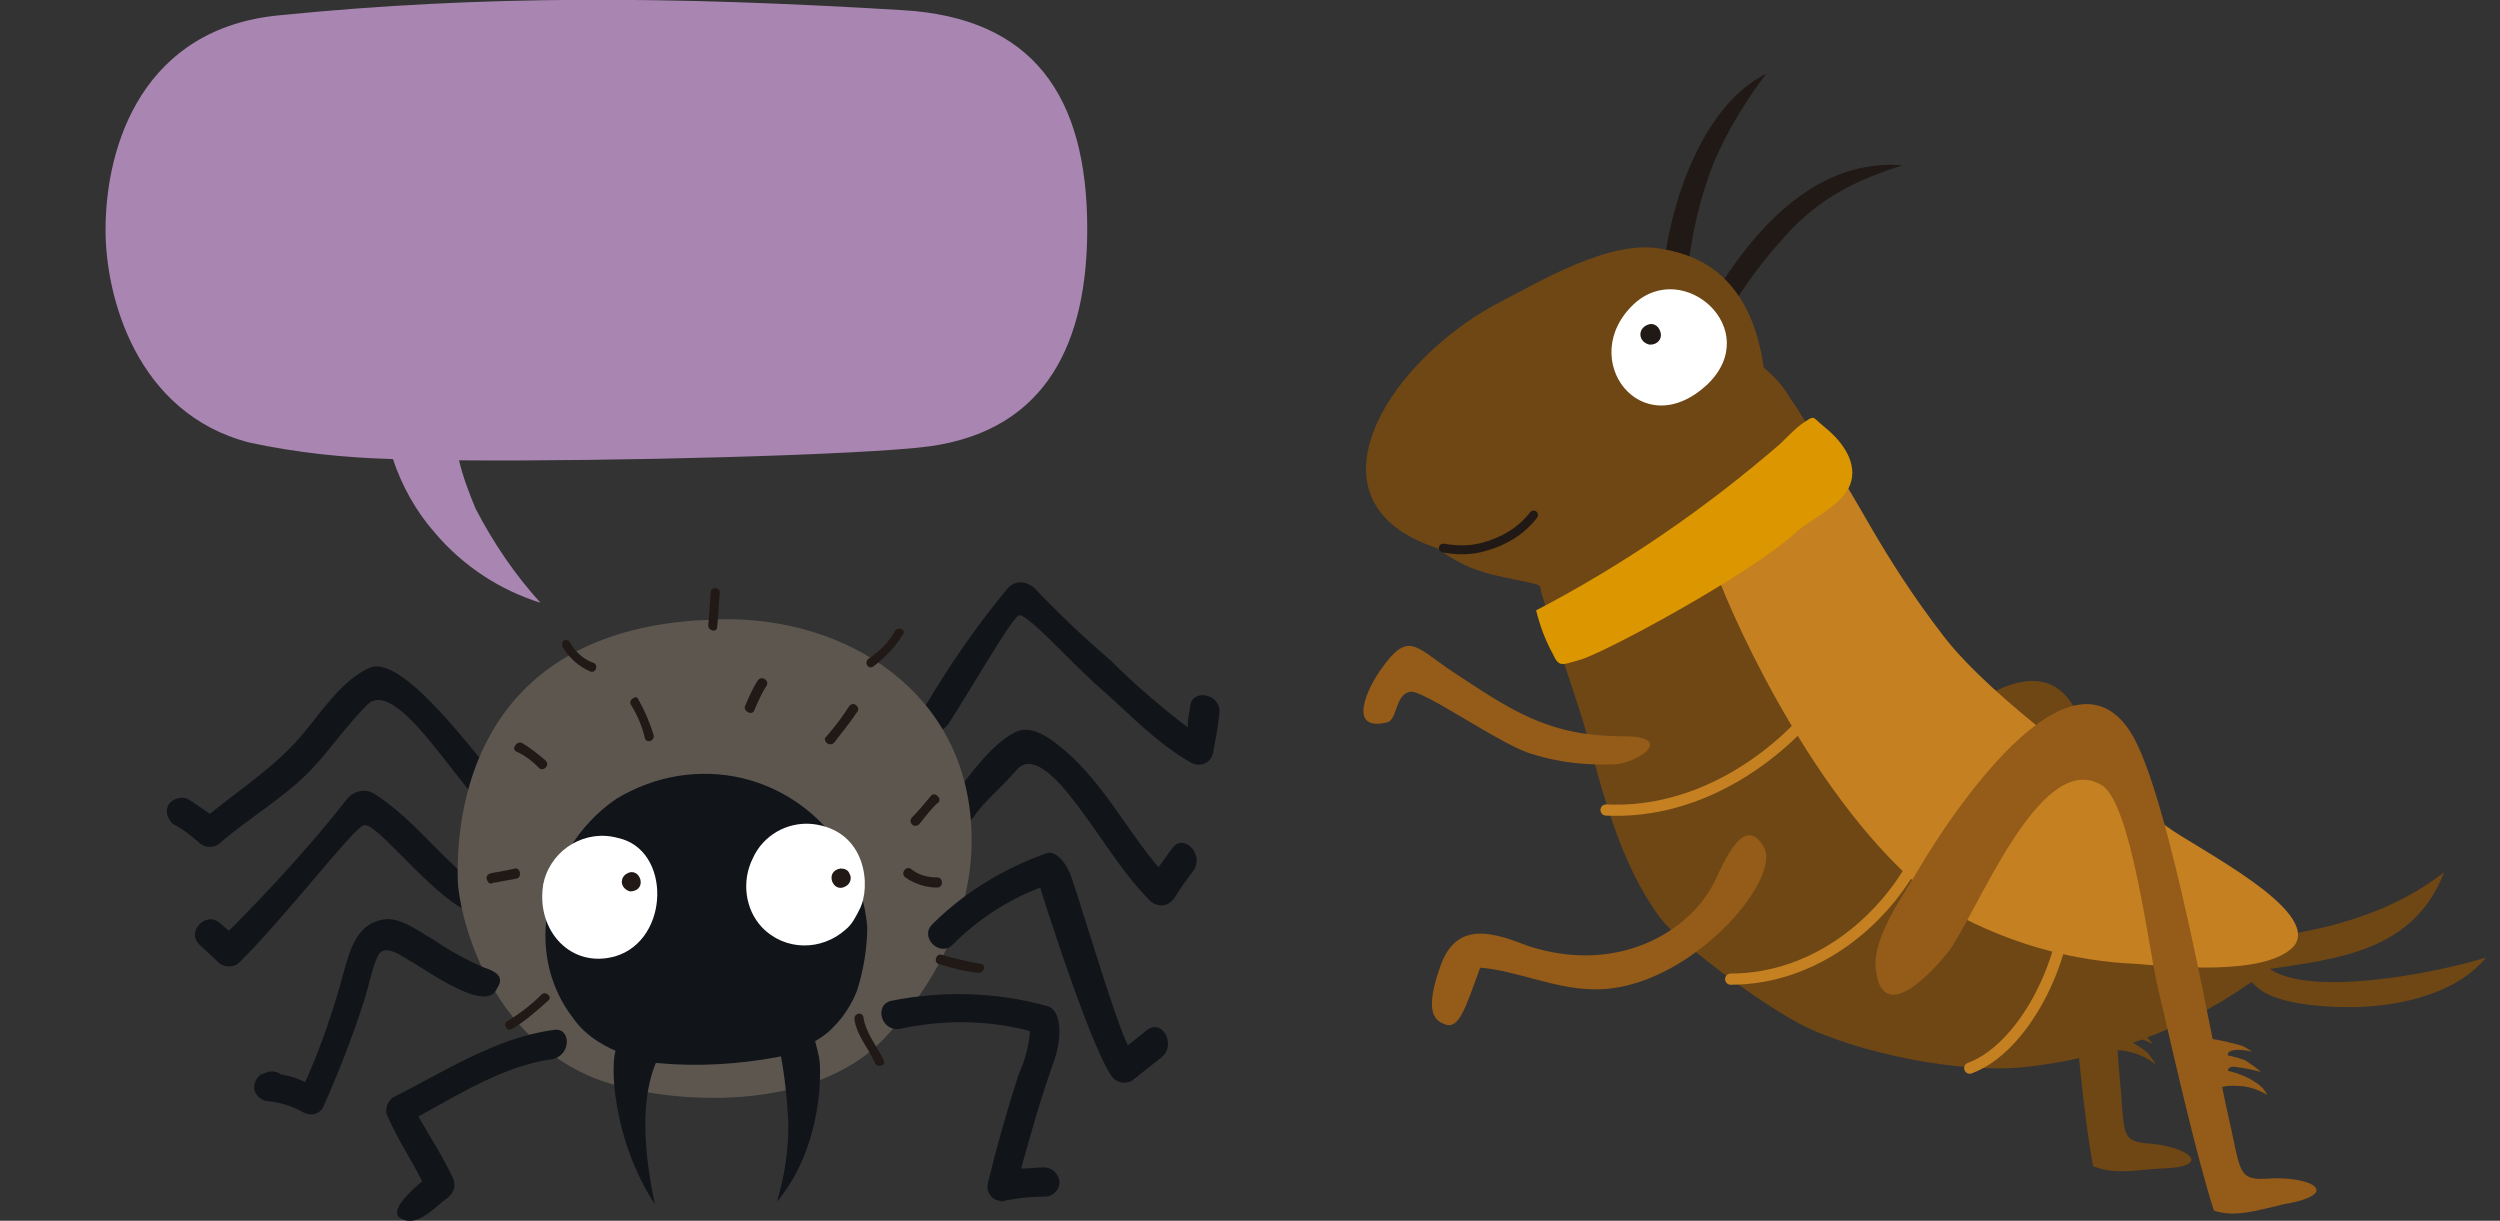 <?xml version="1.0" encoding="utf-8"?>
<!-- Generator: Adobe Illustrator 26.2.1, SVG Export Plug-In . SVG Version: 6.00 Build 0)  -->
<svg version="1.1" id="Capa_1" xmlns="http://www.w3.org/2000/svg" xmlns:xlink="http://www.w3.org/1999/xlink" x="0px" y="0px"
	 viewBox="0 0 196.6 96" style="enable-background:new 0 0 196.6 96;" xml:space="preserve">
<rect x="0" y="0" width="196.6" height="96" fill="#333333" stroke="none"/>
<style type="text/css">
	.st0{fill:#A886B1;}
	.st1{fill:#211915;}
	.st2{fill:#6F4714;}
	.st3{fill:#C58021;}
	.st4{fill:#DB9600;}
	.st5{fill:#945B19;}
	.st6{fill:#FFFFFF;}
	.st7{fill:none;stroke:#211915;stroke-width:0.7;stroke-linecap:round;stroke-linejoin:round;}
	.st8{fill:none;stroke:#C58021;stroke-width:0.88;stroke-linecap:round;}
	.st9{fill:#111419;}
	.st10{fill:#5C564F;}
</style>
<g id="Capa_2_00000012447609324892735000000009443442026565253810_">
	<g id="Capa_1-2">
		<path class="st0" d="M22,1.2c16-1.6,30.8-1.5,49-0.4C81.2,1.4,85.5,7.5,85.5,18c0,8.8-3.1,15.8-12.4,17.1
			c-5.3,0.7-25.2,1.2-37,1.1c0.3,1.3,0.8,2.6,1.3,3.8c1.4,2.7,3.1,5.2,5.1,7.4c-3.2-1-6.1-2.9-8.3-5.5c-1.5-1.7-2.6-3.7-3.3-5.8
			c-3.8-0.1-7.6-0.5-11.3-1.3C10.7,32.5,8.3,23.3,8.3,18.1C8.3,11.3,11.3,2.2,22,1.2"/>
		<path class="st1" d="M136.4,23.8c-0.5,0.2-0.8-0.8-1.1-1.4c3.4-5.3,8.1-9.9,14.3-9.4c-3.4,1.1-6,2.3-8.6,4.9
			C139.3,19.7,137.7,21.7,136.4,23.8"/>
		<path class="st1" d="M130.9,20.5c0.6-4.9,3.1-12.3,8-14.7c-1.6,2.1-3,4.4-4.1,6.9c-1.1,2.8-1.8,5.8-2.1,8.8
			C132,21,131,21.4,130.9,20.5"/>
		<path class="st2" d="M163.3,56c2.3,4.8,3,25.2,3.4,28.8c0.4,4.1,0,4.9,2,5.1c3.4,0.2,5.6,1.9,1.1,2c-1.7,0.1-3.6,0.5-5.2-0.2
			c-0.8-4.3-1.3-10.6-1.9-16.8c-0.3-2.7-0.1-14-2.2-15.4c-4.2-3.2-10.5,8.6-12.9,10.8c-1.9,1.8-5.5,4.3-5.3,0.3c0.1-2.2,2.7-5,4-6.6
			C147.4,62.7,159.3,47.8,163.3,56"/>
		<path class="st2" d="M166.2,79.2c0.7,0.2,1.4,0.4,2,0.8c0.3,0.2,0.5,0.3,0.7,0.6c-0.4-0.2-0.9-0.3-1.4-0.3c-0.5,0-0.4,0.3-0.4,0.3
			c0.4,0.1,0.9,0.3,1.2,0.5c0.4,0.3,0.7,0.6,1,1c-0.6-0.3-1.2-0.5-1.8-0.7c-0.6-0.1-0.6,0.2-0.6,0.2c0.7,0.3,1.4,0.7,2,1.2
			c0.2,0.3,0.5,0.6,0.6,0.9c-0.6-0.5-1.3-0.8-2.1-1c-1.3-0.3-1.5,0.1-1.5,0.1L166.2,79.2z"/>
		<path class="st2" d="M178.6,73.7c4.9-0.7,9.6-2,13.6-5.1c-2.4,6.3-8.6,6.8-13.7,7.6c3.2,2.2,12.8,0.4,17-0.9
			c-2.7,3.3-8,3.9-10.7,3.9c-2,0-5.5-0.2-7.1-1.4C175.6,76.2,175.9,74.1,178.6,73.7"/>
		<path class="st2" d="M113,43.1c2.7,2,4.5,2.1,7.2,2.7c1.3,0.3,0.7,0.1,1.2,1.4c0.7,2.5,2.7,8,3.4,10.6c1.2,4.4,2.6,10.1,5.7,14.3
			c1.7,2.3,8.8,7.4,11.6,8.7c4,1.9,11.8,3.7,17.3,3.1c6.2-0.7,12.2-2.9,17.4-6.5c1.5-0.9,2.5-2.4,3.1-4c0.6-2-4.1-3.9-5.5-4.9
			c-1.6-1.2-8.6-5-9.7-5.9c-3-2.5-12.6-11.9-14.6-14.6s-3.1-6.3-4.9-9.2c-1.5-2.5-2.8-5.2-4.5-7.6c-0.5-0.9-1.2-1.6-2-2.3
			c-1-7-4.9-8.8-7.9-9.3c-4.1-0.9-9.8,2.6-13.3,4.4C108.8,28.8,102.3,39.6,113,43.1"/>
		<path class="st3" d="M135.3,45.9c2.1,5.3,9.6,20.9,19.3,26.4c4.2,2.1,8.7,3.3,13.4,3.5c2.6,0.2,10.2,1,12.4-1.4
			c2.2-2.8-7.7-7.7-10-9.4c-4.9-3.9-13.6-9.9-17.5-14.9c-5.1-6.6-7.1-11.5-8.5-13C142.8,35.5,134.2,43,135.3,45.9"/>
		<path class="st4" d="M120.8,48c6.9-3.6,13.3-8,19.2-13.1c0.5-0.5,1.1-1.1,1.6-1.5c1.2-0.8,0.8-0.7,1.9,0.2c1.5,1.2,2.6,2.9,2,4.5
			s-2.9,2.6-4.2,3.7c-3.5,3.3-15.4,9.7-17.1,10.1c-1.4,0.4-1.6,0.6-2.1-0.5C121.5,50.3,121.1,49.2,120.8,48"/>
		<path class="st5" d="M167.5,57.5c3.1,4.7,6.8,26.3,7.7,30.1c1,4.3,0.7,5.2,2.9,5.1c3.7-0.3,6.2,1.2,1.5,2
			c-1.8,0.4-3.8,1.1-5.5,0.5c-1.4-4.4-2.9-11.1-4.4-17.5c-0.7-2.8-2.1-14.8-4.5-16c-4.9-2.8-9.9,10.6-12.1,13.3
			c-1.8,2.2-5.2,5.4-5.6,1.1c-0.2-2.4,2.1-5.6,3.3-7.6C151.7,66.9,162.2,49.4,167.5,57.5"/>
		<path class="st5" d="M127.7,57.9c-6,0-8.8-2-13.8-5.3c-2.6-1.8-3.2-2.9-5.2-0.1c-1.2,1.6-2.8,5.1,0.4,4.3c0.8-0.2,0.6-2.2,1.8-2.4
			c1-0.2,7.3,4.3,9.6,4.9c2.2,0.7,4.4,0.9,6.7,0.8C129.4,59.7,131.4,57.9,127.7,57.9"/>
		<path class="st6" d="M128.5,23.9c-4.6,4.3,0.6,11.2,5.8,6.3C138.7,25.9,132.4,20.3,128.5,23.9"/>
		<path class="st5" d="M134.9,69.2c-1.9,4-7.6,7.5-14.7,5.2c-2.6-1-5.6-2.1-6.9,1.5s-0.5,4.3,0.2,4.6c1.2,0.6,1.7-1.1,2.9-4.4
			c2.8,0.2,5.9,1.7,9,1.7c7.3,0.1,14.8-8.6,13.3-11.2C137.3,64.2,135.9,67,134.9,69.2"/>
		<path class="st7" d="M113.5,43.1c1.1,0.2,2.2,0.2,3.2-0.1c1.5-0.4,2.9-1.2,3.9-2.5"/>
		<path class="st1" d="M129.7,25.5c-0.4,0.1-0.7,0.4-0.7,0.8c0,0.4,0.3,0.7,0.7,0.8c0,0,0,0,0.1,0c0.5,0,0.9-0.4,0.8-0.9
			c0,0,0,0,0,0C130.5,25.7,130.1,25.4,129.7,25.5C129.7,25.5,129.7,25.5,129.7,25.5"/>
		<path class="st5" d="M173.9,81.7c0.8,0.1,1.5,0.3,2.3,0.5c0.3,0.1,0.6,0.3,0.9,0.5c-0.5-0.1-1-0.2-1.5-0.1
			c-0.5,0.1-0.4,0.4-0.4,0.4c0.5,0.1,0.9,0.2,1.4,0.4c0.4,0.3,0.9,0.6,1.2,0.9c-0.7-0.2-1.3-0.3-2-0.4c-0.6-0.1-0.6,0.3-0.6,0.3
			c0.8,0.2,1.6,0.5,2.3,1c0.3,0.2,0.6,0.5,0.8,0.9c-0.7-0.4-1.5-0.7-2.3-0.7c-1.4-0.1-1.6,0.3-1.6,0.3L173.9,81.7z"/>
		<path class="st8" d="M126.3,63.7c6.3,0.3,11.9-3,15.7-7.1"/>
		<path class="st8" d="M136.1,77c6.8,0,12.4-4.8,14.9-10.1"/>
		<path class="st8" d="M154.9,84c4.1-1.5,7.7-8.2,7.7-14"/>
		<path class="st9" d="M36.7,69c-2.6-2.3-4.5-4.8-7.3-6.6c-0.7-0.4-1.5-0.2-2,0.3c-2.9,3.7-6.1,7.2-9.4,10.5l-0.7-0.6
			c-1.1-1-2.7,0.7-1.6,1.7l1.5,1.4c0.4,0.4,1.2,0.4,1.6,0c3.5-3.4,8.9-10.5,9.8-10.8s4.4,4.4,7.5,6.4C37.2,72,38.2,70.3,36.7,69"/>
		<path class="st9" d="M39,61.1c-1.1-1-7.2-9.7-9.9-8.6c-2.1,0.9-3.7,3.3-5.1,5c-2.1,2.6-4.9,4.4-7.5,6.5c-0.6-0.4-1.1-0.8-1.8-1.2
			c-0.6-0.2-1.3,0.1-1.5,0.6c-0.2,0.5,0,1,0.4,1.4c0.8,0.4,1.4,0.9,2.1,1.5c0.4,0.4,1.2,0.4,1.6,0c2.3-2,5.1-3.6,7.2-5.8
			c1.5-1.6,2.8-3.5,4.4-5.1c2.3-2.2,7.2,6.6,9,7.7C39.2,63.9,40.1,62.1,39,61.1"/>
		<path class="st9" d="M93.6,55.5c-0.1,0.6-0.2,1.1-0.2,1.7c-2.1-1.6-4.2-3.4-6.1-5.3c-2.1-1.8-4-3.6-5.9-5.6
			c-0.6-0.6-1.5-0.7-2.1-0.1c0,0,0,0,0,0c-2.5,3-4.7,6.2-6.7,9.6c-0.8,1.2,1.2,2.4,2,1.1c1.7-2.6,4.9-8.2,5.5-8.5s4.2,3.8,6.4,5.7
			c2.4,2.1,4.4,4.3,7.2,5.9c0.6,0.3,1.3,0.1,1.6-0.5c0-0.1,0.1-0.2,0.1-0.3c0.2-1.1,0.4-2.1,0.5-3.2C96,54.6,93.8,54.1,93.6,55.5"/>
		<path class="st9" d="M92.2,66.7c-0.4,0.5-0.7,1-1.1,1.5c-2.7-3.2-4.6-7.1-8-9.7c-0.9-0.7-2.2-1.5-3.3-0.9c-1.8,0.9-3.6,3.4-4.8,5
			c-0.9,1.2,0.8,2.8,1.6,1.6s2.2-2.3,3.3-3.6c1.5-1.9,4.2,1.9,5.1,3.1c1.8,2.4,3.3,5,5.5,7.2c0.5,0.4,1.2,0.4,1.6,0
			c0.1-0.1,0.1-0.1,0.2-0.2c0.5-0.8,1-1.5,1.6-2.3C94.7,67.1,93,65.5,92.2,66.7"/>
		<path class="st10" d="M54.6,48.8C38.4,50,35.8,62.1,36,69.3c0.1,2.3,2,11.6,10.3,15.3c5,2.2,17.3,3.3,23.2-2.9
			c4.2-4.4,7.1-10.1,6.9-16.2c-0.3-11.2-10-17-19.7-16.8L54.6,48.8z"/>
		<path class="st9" d="M43.5,81c-4.5,0.6-8.6,3.3-12.6,5.3c-0.4,0.3-0.6,0.8-0.5,1.3c0.8,1.9,1.9,3.5,2.8,5.3
			c-1.1,0.9-2.6,2.4-1.7,2.9c1.3,0.8,2.7-0.9,3.7-1.6c0.5-0.4,0.7-1,0.4-1.6c-0.8-1.7-1.8-3.2-2.7-4.8c3.3-1.8,6.8-4,10.5-4.5
			C45,83,44.9,80.7,43.5,81"/>
		<path class="st9" d="M38.1,76.1c-1.4-0.6-2.7-1.3-4-2.2c-1.1-0.6-2.6-1.8-3.9-1.6c-2,0.3-2.6,2.1-3.1,3.9c-0.8,3-1.8,6-3.1,8.9
			c-0.6-0.3-1.2-0.5-1.9-0.6c-0.4-0.3-0.9-0.3-1.3-0.1l-0.3,0.1c-0.5,0.4-0.7,1.1-0.3,1.6c0.2,0.3,0.6,0.5,0.9,0.5
			c1,0.1,1.9,0.4,2.8,0.9c0.6,0.3,1.2,0.1,1.5-0.4c1.2-2.7,2.3-5.5,3.2-8.3c0.4-1.2,0.6-2.5,1.1-3.6s1.9,0,2.6,0.4
			c1.3,0.7,6,4.2,6.8,2.1C39.7,76.8,39,76.4,38.1,76.1"/>
		<path class="st9" d="M90.2,81l-1.5,1.2c-0.9-1.7-3.4-10.1-4.4-13.1c-0.6-1.7-1.5-2.2-2-2c-3.4,1.2-6.5,3.1-9,5.6
			c-1,1,0.6,2.6,1.6,1.6c2-2,4.3-3.5,6.9-4.5c0.8,2.6,4.1,12.7,5.6,14.8c0.3,0.5,1,0.7,1.6,0.4l2.4-1.9C92.5,82.1,91.4,80.1,90.2,81
			"/>
		<path class="st9" d="M82.2,91.8c-0.6,0-1.3,0.1-1.9,0.1c0.8-2.9,1.6-5.7,2.6-8.5c0.4-1,0.9-3.9-0.6-4.3c-4-1.1-8.2-1.2-12.2-0.4
			c-1.4,0.3-0.8,2.5,0.7,2.2c3.3-0.7,6.6-0.7,9.9,0.1l0.3,0.1c-0.1,1.2-0.4,2.3-0.9,3.4c-0.9,2.8-1.7,5.6-2.4,8.5
			c-0.2,0.6,0.2,1.3,0.8,1.4c0.2,0.1,0.4,0.1,0.6,0c1-0.2,2.1-0.3,3.2-0.3c0.6-0.1,1.1-0.6,1-1.3C83.2,92.3,82.8,91.9,82.2,91.8"/>
		<path class="st1" d="M55.9,46.5c-0.1,0.9-0.1,1.8-0.2,2.6c-0.1,0.5,0.7,0.7,0.7,0.2c0.1-0.9,0.1-1.8,0.2-2.6
			C56.7,46.2,56,46.1,55.9,46.5"/>
		<path class="st1" d="M44.2,50.8c0.5,0.9,1.3,1.6,2.2,2c0.5,0.2,0.7-0.6,0.2-0.7c-0.8-0.3-1.4-0.9-1.8-1.6
			c-0.1-0.2-0.4-0.2-0.5-0.1C44.2,50.5,44.2,50.6,44.2,50.8"/>
		<path class="st1" d="M70.4,49.6c-0.5,0.9-1.2,1.6-2.1,2.2c-0.4,0.3,0,0.9,0.4,0.6c0.9-0.7,1.7-1.5,2.3-2.5
			C71.3,49.6,70.7,49.2,70.4,49.6"/>
		<path class="st1" d="M66.8,55.5c-0.5,0.8-1.1,1.6-1.8,2.4c-0.4,0.3,0.2,0.9,0.6,0.5c0.6-0.8,1.2-1.5,1.8-2.4
			C67.7,55.7,67.2,55.1,66.8,55.5"/>
		<path class="st1" d="M59.6,53.5c-0.4,0.6-0.7,1.3-1,2c-0.2,0.4,0.5,0.8,0.7,0.4c0.3-0.7,0.6-1.4,1-2
			C60.5,53.5,59.9,53.1,59.6,53.5"/>
		<path class="st1" d="M49.6,55.4c0.5,0.8,0.9,1.7,1.1,2.6c0.1,0.5,0.8,0.3,0.7-0.2c-0.3-1-0.7-1.9-1.2-2.8
			C50.1,54.6,49.4,55,49.6,55.4"/>
		<path class="st1" d="M71.2,69c0.7,0.5,1.6,0.8,2.5,0.8c0.5,0,0.5-0.8,0-0.8c-0.8,0-1.5-0.2-2.1-0.7C71.2,68.1,70.8,68.7,71.2,69"
			/>
		<path class="st1" d="M40.6,59.1c0.7,0.3,1.3,0.8,1.8,1.3c0.3,0.3,0.9-0.2,0.5-0.6c-0.6-0.5-1.2-1-1.9-1.4
			C40.6,58.3,40.2,58.9,40.6,59.1"/>
		<path class="st1" d="M42.6,78.2c-0.8,0.8-1.7,1.5-2.7,2.1c-0.2,0.1-0.2,0.3-0.1,0.5c0.1,0.2,0.3,0.2,0.5,0.1
			c1-0.6,1.9-1.4,2.8-2.2C43.5,78.4,42.9,77.9,42.6,78.2"/>
		<path class="st1" d="M67.2,80.2c0.2,1.3,1.1,2.2,1.6,3.4c0.2,0.4,0.9,0.2,0.7-0.2c-0.5-1.1-1.4-2.1-1.6-3.4
			C67.8,79.5,67.1,79.7,67.2,80.2"/>
		<path class="st1" d="M73.8,75.8c1,0.3,2,0.6,3.1,0.7c0.5,0.1,0.7-0.7,0.2-0.7c-1-0.2-2-0.4-3-0.7C73.6,74.9,73.4,75.7,73.8,75.8"
			/>
		<path class="st1" d="M73.2,62.6c-0.5,0.6-1,1.2-1.5,1.7c-0.3,0.4,0.2,0.9,0.6,0.5c0.5-0.6,0.9-1.2,1.5-1.7
			C74.1,62.8,73.5,62.2,73.2,62.6"/>
		<path class="st1" d="M38.7,68.8L38.7,68.8l0.2,0.2l0,0l-0.1,0.4c0,0-0.1,0.1,0,0H39l0.5-0.1l1.1-0.2c0.5-0.1,0.3-0.9-0.1-0.8
			s-1,0.2-1.5,0.3c-0.2,0-0.4,0.1-0.5,0.1c-0.2,0.1-0.3,0.3-0.2,0.5c0,0.1,0.1,0.1,0.1,0.2C38.8,69.7,39.2,69.1,38.7,68.8"/>
		<path class="st9" d="M62,88.4c0,2.1-0.3,4.1-0.9,6.1c3.7-4.4,3.5-10.6,3.3-11.4c-0.1-0.5-0.4-1.6-0.4-1.6l-2.7,1
			C61.7,84.4,61.9,86.4,62,88.4"/>
		<path class="st9" d="M48.5,82.4c-0.6,1.1-0.3,7.3,3,12.3c-0.8-3.8-1.3-8.4,0.3-11.6L48.5,82.4z"/>
		<path class="st9" d="M65.7,66c-1.8-2.4-4.4-4.1-7.3-4.8c-3.4-0.8-6.9-0.2-9.9,1.6c-3.1,2.1-5.1,5.5-5.5,9.2
			c-0.4,2.9,0.3,5.8,2.1,8.1c2,2.9,6.6,3.5,6.6,3.5c3.2,0.3,6.4,0.1,9.6-0.5c0,0,3-0.9,4.3-2.4c0.8-0.8,1.4-1.8,1.8-2.8
			c0.5-1.6,0.8-3.3,0.8-5C68,70.5,67.1,68.1,65.7,66"/>
		<path class="st6" d="M59.2,67.5c-0.9,1.8-0.6,4,0.7,5.4c1.8,1.9,4.7,1.9,6.6,0.2c0.5-0.4,0.8-1,1.1-1.6c0.9-1.7,0.6-6.2-3.7-6.7
			C61.9,64.6,60,65.7,59.2,67.5"/>
		<path class="st6" d="M48.6,65.9c-2.5-0.7-5.1,0.8-5.8,3.3c0,0.1-0.1,0.3-0.1,0.5c-0.5,3.5,2.2,6.5,5.7,5.5
			C52.7,73.9,52.8,66.8,48.6,65.9"/>
		<path class="st1" d="M49.3,68.7c-0.4,0.2-0.5,0.7-0.3,1c0.1,0.2,0.4,0.4,0.6,0.4C51,70,50.3,68.1,49.3,68.7"/>
		<path class="st1" d="M66.1,68.3c-1.3,0.2-0.6,2,0.4,1.4c0.4-0.2,0.5-0.7,0.3-1C66.7,68.4,66.4,68.3,66.1,68.3"/>
	</g>
</g>
</svg>
